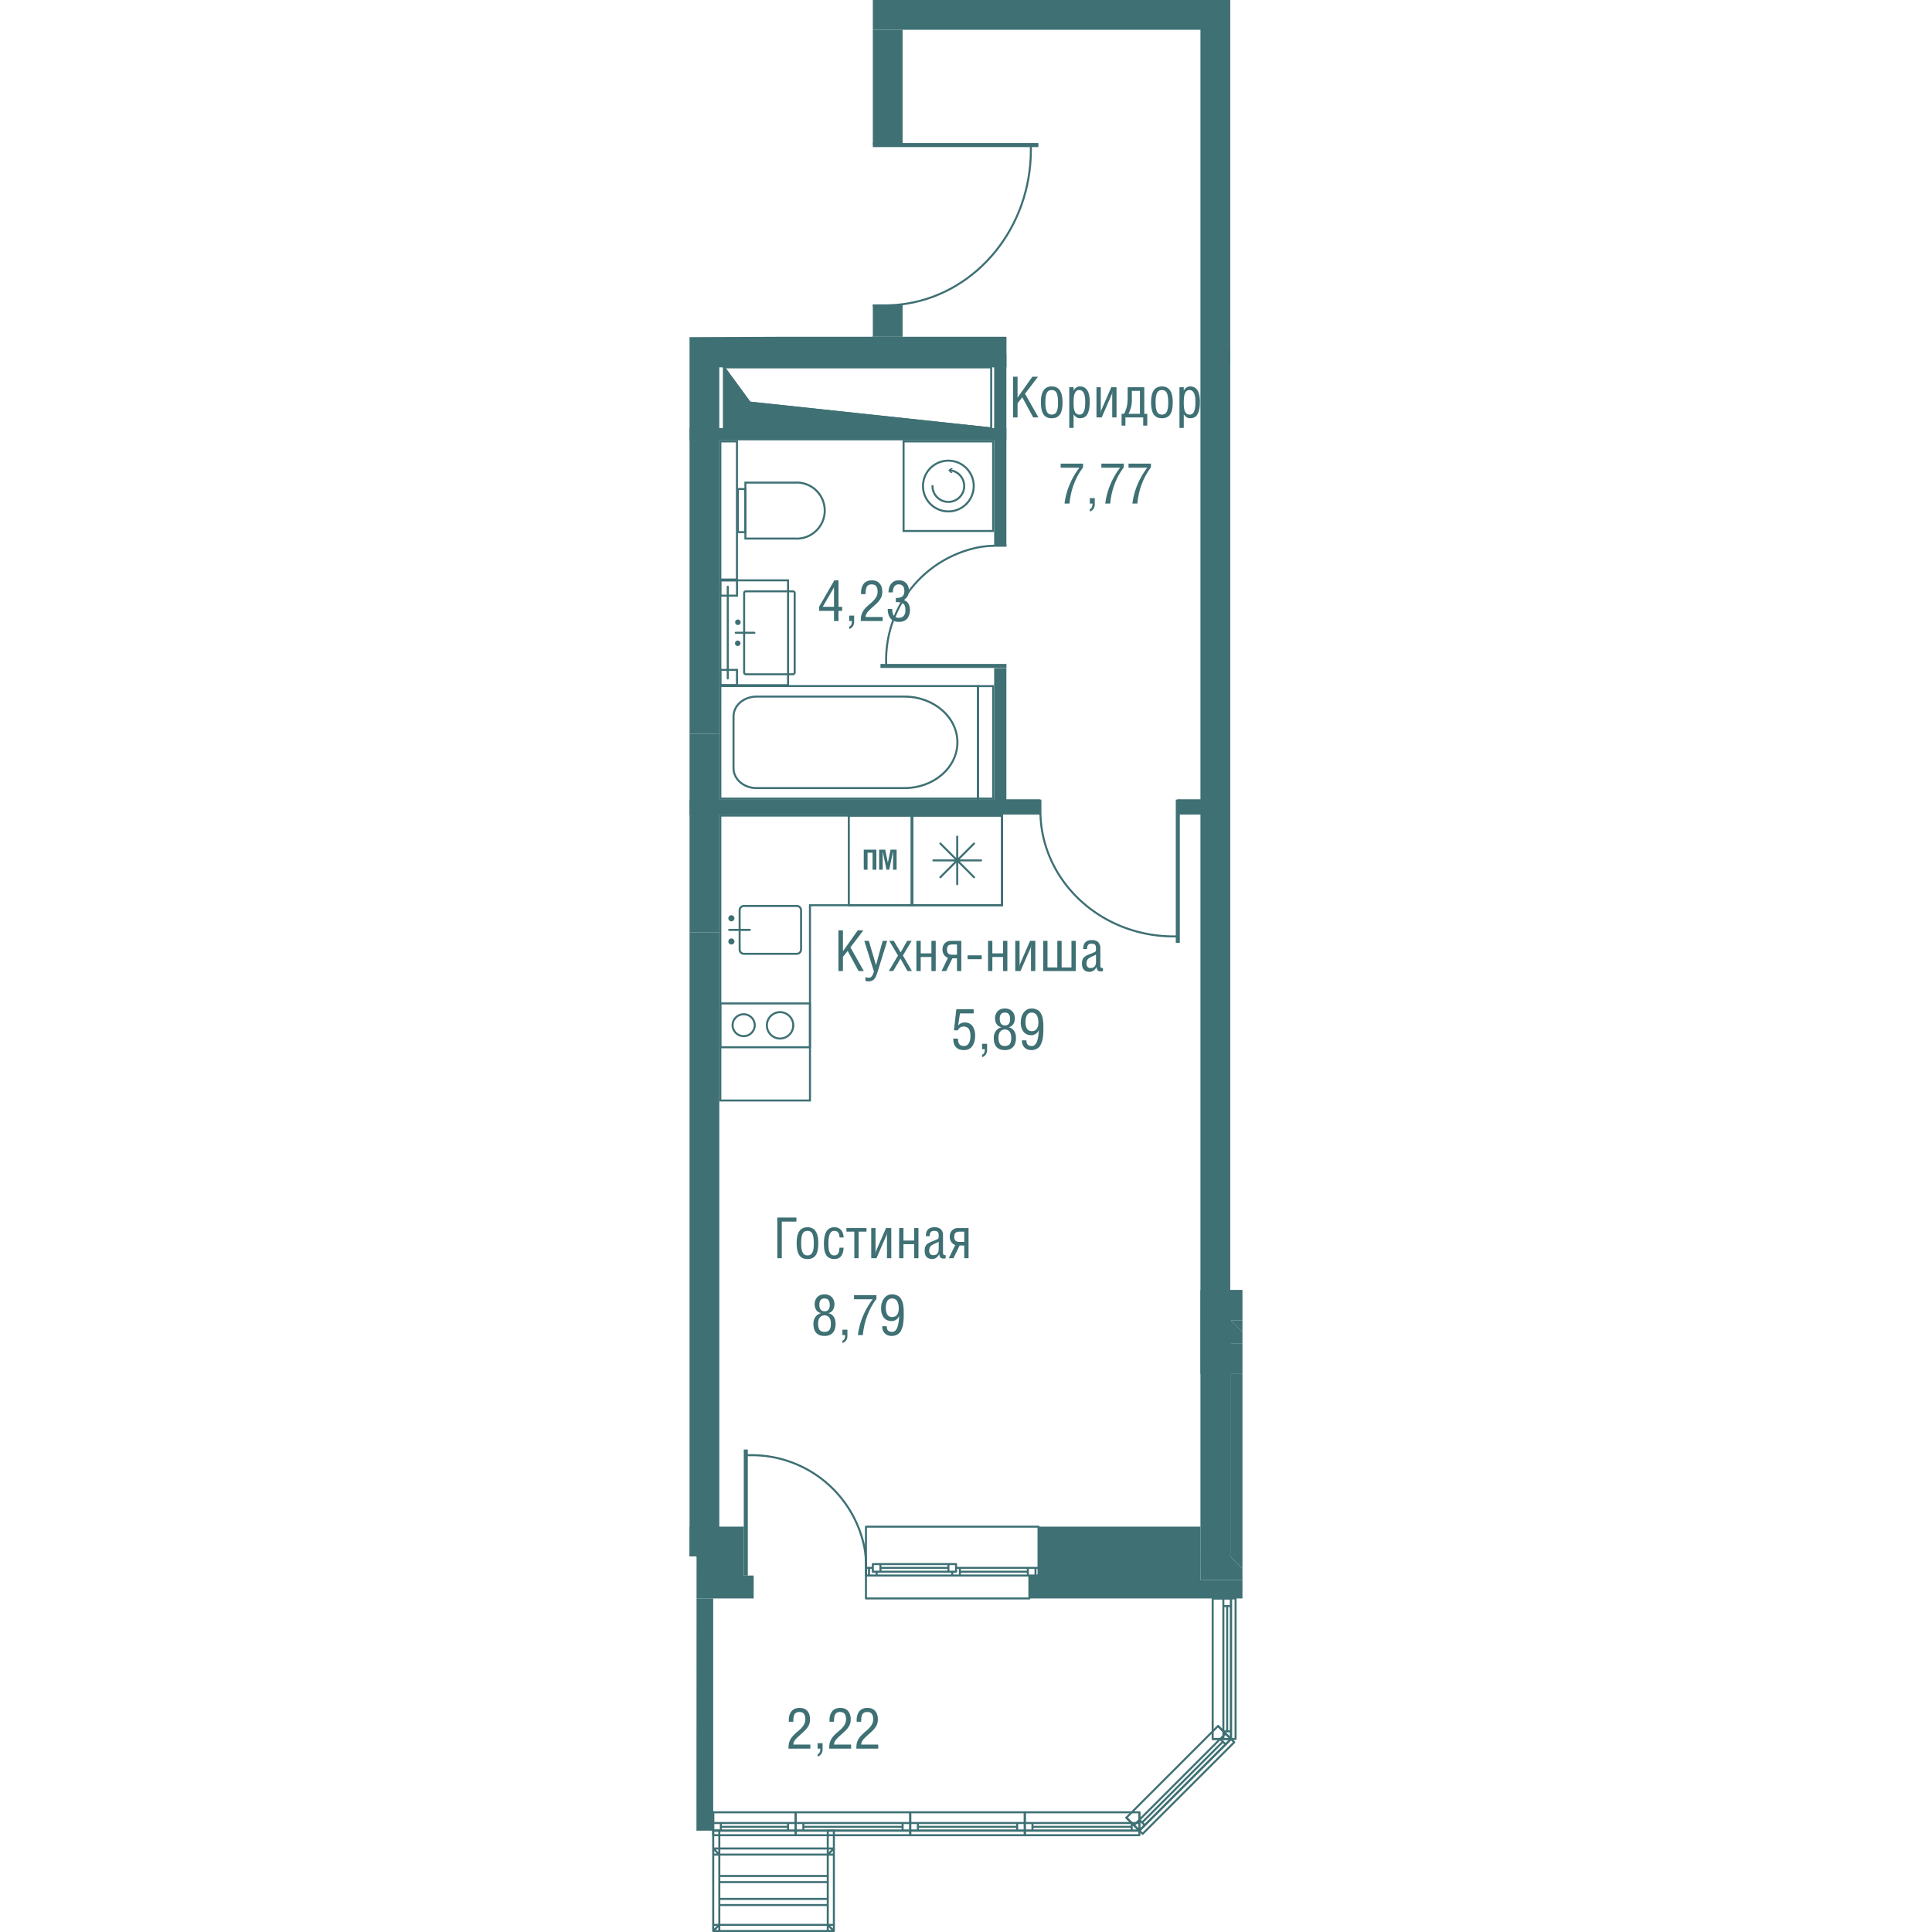 <svg version="1.1" xmlns="http://www.w3.org/2000/svg" xmlns:xlink="http://www.w3.org/1999/xlink" viewBox="470.899 223.594 68.425 239.096" width="200" height="200"><path fill="none" d="m471.748 462.69.019-46.479h-.868v-150.89l22.68-.095v-41.632h44.233v159.63l1.512.006v56.161l-12.171 23.299h-55.405z"></path><path fill="none" d="M492.73 421.41v-8.884h41.396v-88.087h-.917v-1.89h.917v-95.27h-36.862v37.995h12.856v14.017h-1.512v-1.163h-34.025v44.421h.567v1.89h-.567v88.087h1.14v8.884h-1.896v26.467h51.8l10.011-10.013V421.41H492.73z"></path><clipPath id="a"><path fill="none" d="m471.748 462.69.019-46.479h-.868v-150.89l22.68-.095v-41.632h44.233v159.63l1.512.006v56.161l-12.171 23.299h-55.405z"></path></clipPath><g data-name="Layer 4" clip-path="url(#a)"><path d="M486.931 299.19v-.509l1.887-3.27h.516v3.277h.451v.502h-.451v1.262h-.557v-1.262h-1.846Zm.452-.502h1.394v-2.402l-1.394 2.402Zm3.271 1.764v-.674h.615v.793a.93.93 0 0 1-.164.539.793.793 0 0 1-.45.322v-.3c.223-.061.334-.289.334-.68h-.335Zm1.435 0c0-.24.014-.44.043-.602s.089-.33.18-.508.217-.35.38-.522.382-.372.656-.6c.249-.206.448-.422.597-.648.15-.227.226-.483.226-.767 0-.281-.057-.499-.171-.655-.113-.156-.306-.233-.576-.233a.792.792 0 0 0-.33.062.558.558 0 0 0-.215.164c-.053.068-.094.156-.123.267s-.05.22-.059.327a4.866 4.866 0 0 0-.013.389h-.557v-.229c0-.212.027-.406.082-.584s.136-.335.241-.47c.106-.136.245-.242.416-.318s.366-.114.585-.114c.42 0 .743.127.966.38.223.255.335.596.335 1.028 0 .182-.022.35-.065.507a1.506 1.506 0 0 1-.202.436 3.04 3.04 0 0 1-.28.357 5.11 5.11 0 0 1-.361.35l-.43.387a10.04 10.04 0 0 0-.29.28c-.105.105-.175.18-.21.227s-.073.106-.114.18-.068.136-.08.191-.025.126-.036.216h2.114v.502h-2.71Zm3.336-1.497h.556c0 .118.007.226.02.325.012.098.036.196.071.295a.643.643 0 0 0 .38.414c.1.042.216.062.349.062.264 0 .466-.082.606-.247.139-.165.209-.383.209-.655 0-.22-.021-.398-.062-.534s-.114-.241-.216-.317-.224-.126-.362-.152a3.04 3.04 0 0 0-.547-.039v-.506c.353 0 .616-.063.79-.19.175-.126.263-.349.263-.668 0-.551-.236-.826-.709-.826-.128 0-.24.026-.336.08s-.17.127-.224.221-.093.2-.118.314a1.704 1.704 0 0 0-.038.372h-.533c0-.438.113-.796.338-1.075.225-.28.54-.418.945-.418.372 0 .67.114.895.345.225.23.338.533.338.909 0 .292-.062.54-.185.747a.885.885 0 0 1-.568.408c.291.066.51.208.661.427.15.218.225.5.225.842 0 .44-.116.796-.345 1.066-.23.268-.572.402-1.027.402-.236 0-.443-.039-.621-.119s-.323-.192-.431-.338c-.109-.146-.19-.314-.243-.506s-.081-.405-.081-.64Zm15.508-23.703v-5.041h.558v2.59l1.835-2.59h.7l-1.61 2.108 1.659 2.933h-.65l-1.346-2.493-.588.736v1.757h-.558Zm3.446-1.883c0-1.302.447-1.952 1.342-1.952.891 0 1.337.653 1.337 1.958 0 .374-.03.691-.09.95s-.152.464-.272.612c-.121.149-.26.254-.418.318a1.487 1.487 0 0 1-.557.096c-.17 0-.32-.02-.453-.058a1.034 1.034 0 0 1-.368-.199c-.112-.093-.207-.214-.282-.364s-.134-.338-.176-.567a4.431 4.431 0 0 1-.063-.794Zm.557.054c0 .233.012.435.037.607.025.172.067.325.124.46.06.137.14.24.243.308s.23.105.38.105c.153 0 .28-.035.385-.105s.186-.171.242-.308a1.79 1.79 0 0 0 .12-.46c.023-.17.034-.372.034-.607 0-.565-.06-.966-.179-1.203-.119-.237-.32-.355-.601-.355-.285 0-.487.118-.606.355-.12.237-.179.638-.179 1.203Zm2.955 3.131v-5.042h.534v.421h.007a.905.905 0 0 1 .334-.382.805.805 0 0 1 .428-.134c.82 0 1.23.634 1.23 1.903 0 .3-.018.568-.056.8s-.1.444-.187.635-.21.34-.37.442c-.16.102-.353.154-.58.154-.18 0-.332-.04-.456-.122s-.241-.202-.35-.364v1.69h-.534Zm.534-3.18c0 .122.002.226.004.314s.008.188.02.3a1.653 1.653 0 0 0 .128.534.663.663 0 0 0 .127.205.609.609 0 0 0 .436.176c.136 0 .251-.034.346-.103s.17-.172.226-.312c.055-.14.095-.305.12-.492.023-.189.036-.413.036-.676 0-.97-.245-1.455-.735-1.455a.583.583 0 0 0-.277.062c-.08.042-.145.105-.195.187s-.092.169-.125.26-.057.199-.071.323-.026.236-.032.336c-.005.1-.008.215-.008.342Zm2.834 1.878v-3.74h.533v2.844c0 .121-.018.27-.055.448h.008c.045-.228.082-.378.11-.448l1.24-2.844h.646v3.74h-.533v-2.834c0-.098.017-.252.055-.465h-.007c-.04.237-.077.392-.114.465l-1.237 2.834h-.646Zm3.107-.448h.316c.17-.36.284-.678.344-.954s.092-.643.092-1.104v-1.234h2.057v3.292h.369v1.463h-.502v-1.015h-2.201v1.015h-.475v-1.463Zm.858 0h1.417v-2.843h-1.003v1.072c0 .365-.03.67-.091.915-.06.245-.167.53-.323.856Zm2.792-1.435c0-1.302.448-1.952 1.342-1.952.892 0 1.338.653 1.338 1.958 0 .374-.03.691-.09.95s-.152.464-.272.612c-.121.149-.26.254-.418.318a1.487 1.487 0 0 1-.558.096c-.169 0-.32-.02-.452-.058a1.034 1.034 0 0 1-.368-.199c-.112-.093-.207-.214-.282-.364s-.134-.338-.176-.567a4.431 4.431 0 0 1-.064-.794Zm.558.054c0 .233.012.435.037.607.025.172.067.325.124.46.059.137.139.24.242.308s.23.105.381.105c.153 0 .28-.035.385-.105s.186-.171.242-.308a1.79 1.79 0 0 0 .12-.46c.023-.17.034-.372.034-.607 0-.565-.06-.966-.18-1.203-.118-.237-.32-.355-.6-.355-.285 0-.487.118-.606.355-.12.237-.179.638-.179 1.203Zm2.956 3.131v-5.042h.532v.421h.008a.905.905 0 0 1 .334-.382.805.805 0 0 1 .428-.134c.82 0 1.23.634 1.23 1.903 0 .3-.018.568-.056.8s-.1.444-.187.635-.21.34-.37.442c-.16.102-.354.154-.58.154-.18 0-.332-.04-.456-.122s-.241-.202-.35-.364v1.69h-.534Zm.532-3.18c0 .122.002.226.004.314s.009.188.02.3a1.653 1.653 0 0 0 .128.534.663.663 0 0 0 .128.205.609.609 0 0 0 .436.176c.136 0 .251-.034.346-.103s.17-.172.225-.312c.056-.14.096-.305.12-.492.024-.189.037-.413.037-.676 0-.97-.245-1.455-.736-1.455a.583.583 0 0 0-.276.062c-.08.042-.146.105-.195.187s-.092.169-.125.26-.057.199-.072.323a5.53 5.53 0 0 0-.04.678Zm-15.236 8.102v-.506h2.772v.468a8.177 8.177 0 0 0-1.148 2.111 9.006 9.006 0 0 0-.527 2.364h-.616a8.883 8.883 0 0 1 .618-2.328 9.367 9.367 0 0 1 1.218-2.109h-2.317Zm3.605 4.437v-.674h.616v.793c0 .2-.055.378-.164.539a.793.793 0 0 1-.452.322v-.3c.224-.061.335-.289.335-.68h-.335Zm1.433-4.437v-.506h2.773v.468a8.177 8.177 0 0 0-1.149 2.111 9.006 9.006 0 0 0-.527 2.364h-.615a8.883 8.883 0 0 1 .617-2.328 9.367 9.367 0 0 1 1.218-2.109h-2.317Zm3.36 0v-.506h2.773v.468a8.177 8.177 0 0 0-1.149 2.111 9.006 9.006 0 0 0-.527 2.364h-.615a8.883 8.883 0 0 1 .617-2.328 9.367 9.367 0 0 1 1.219-2.109h-2.318Zm-43.466 97.83v-5.04h2.365v.505h-1.808v4.535h-.557Zm2.396-1.883c0-1.301.447-1.952 1.342-1.952.892 0 1.338.654 1.338 1.958 0 .374-.03.692-.091.951s-.151.463-.272.612c-.12.148-.26.254-.417.318a1.487 1.487 0 0 1-.558.096c-.169 0-.32-.02-.452-.059a1.034 1.034 0 0 1-.368-.198c-.113-.094-.207-.215-.283-.364s-.133-.338-.175-.568a4.431 4.431 0 0 1-.064-.794Zm.558.055c0 .233.011.435.037.607.024.171.066.325.124.46.058.136.139.239.242.308s.23.105.38.105c.153 0 .281-.036.386-.105s.185-.172.242-.308c.057-.137.097-.29.12-.46.022-.17.033-.372.033-.607 0-.565-.06-.967-.179-1.203-.119-.237-.32-.355-.601-.355-.284 0-.486.118-.606.355-.119.236-.178.638-.178 1.203Zm2.816.01c0-1.345.433-2.017 1.297-2.017.36 0 .639.12.836.359.198.24.298.542.298.906h-.503c0-.11-.01-.21-.03-.3a.941.941 0 0 0-.1-.259.468.468 0 0 0-.197-.19.657.657 0 0 0-.31-.067c-.103 0-.194.02-.275.06s-.147.098-.197.175a1.297 1.297 0 0 0-.132.257 1.518 1.518 0 0 0-.082.328 4.54 4.54 0 0 0-.047.748 5.016 5.016 0 0 0 .033.647c.014.127.037.234.068.32.033.087.074.172.123.254s.117.143.2.185.178.064.288.064a.627.627 0 0 0 .375-.107.467.467 0 0 0 .114-.126.826.826 0 0 0 .126-.335 3.05 3.05 0 0 0 .043-.386h.503c0 .185-.022.358-.062.52a1.5 1.5 0 0 1-.188.444.899.899 0 0 1-.352.32 1.12 1.12 0 0 1-.525.118c-.16 0-.304-.02-.43-.057-.129-.038-.238-.089-.328-.152s-.168-.145-.234-.242c-.067-.099-.12-.2-.158-.305a2.092 2.092 0 0 1-.094-.36c-.024-.136-.04-.266-.048-.39s-.012-.262-.012-.412Zm2.786-1.473v-.448h2.485v.448h-.975v3.291h-.533v-3.29h-.977Zm3.069 3.291v-3.739h.533v2.844c0 .12-.018.27-.055.448h.008c.045-.229.082-.378.11-.448l1.24-2.844h.646v3.74h-.533v-2.835c0-.097.017-.252.055-.465h-.007c-.04.238-.076.393-.114.465l-1.237 2.834h-.646Zm3.455 0v-3.739h.533v1.548h1.323v-1.548h.533v3.74h-.533v-1.744h-1.323v1.743h-.533Zm3.159-.929c0-.166.016-.309.052-.426a.766.766 0 0 1 .173-.309c.08-.09.175-.164.284-.226.108-.06.25-.126.424-.195.28-.104.502-.198.664-.28a.208.208 0 0 0 .114-.15c.016-.074.025-.17.025-.291 0-.214-.04-.365-.124-.452-.083-.085-.23-.128-.441-.128-.196 0-.335.052-.42.16-.084.107-.125.272-.125.496h-.476c0-.38.09-.657.27-.836s.448-.269.805-.269c.352 0 .614.09.786.269a.94.94 0 0 1 .258.682v2.205a.4.4 0 0 0 .052.218.168.168 0 0 0 .153.082.52.52 0 0 0 .12-.013v.392a.445.445 0 0 1-.218.041c-.092 0-.164-.005-.217-.015-.053-.01-.105-.034-.158-.069s-.095-.09-.125-.164a1.344 1.344 0 0 1-.078-.295h-.014a.943.943 0 0 1-.33.427.821.821 0 0 1-.495.175c-.64 0-.96-.344-.96-1.03Zm.558-.024c0 .175.04.315.12.418.08.104.205.156.374.156.456 0 .684-.252.684-.755v-.903a4.77 4.77 0 0 1-.277.14c-.109.05-.2.092-.276.125s-.157.075-.24.127a.92.92 0 0 0-.205.162c-.053.057-.096.13-.13.22s-.05.193-.05.31Zm2.425.953.797-1.63a.981.981 0 0 1-.495-.397 1.158 1.158 0 0 1-.182-.646c0-.319.098-.576.293-.772.195-.196.445-.294.748-.294h1.287v3.74h-.534v-1.577h-.572l-.76 1.576h-.582Zm.678-2.652c0 .21.05.367.15.472s.262.157.487.157h.6v-1.268h-.58c-.238 0-.408.052-.508.156s-.149.264-.149.483Zm-17.43 10.765c0-.197.03-.375.09-.539s.137-.296.234-.4.198-.187.305-.25.216-.107.325-.127v-.008c-.264-.05-.463-.175-.598-.379s-.202-.446-.202-.731a1.28 1.28 0 0 1 .281-.813.974.974 0 0 1 .383-.286c.16-.072.346-.107.556-.107.17 0 .323.022.461.07a1.041 1.041 0 0 1 .585.468c.064.105.11.216.14.33.03.113.045.23.045.352 0 .273-.065.511-.194.715s-.318.332-.568.381v.008c.252.047.466.183.64.406.175.224.262.527.262.91 0 .483-.118.855-.352 1.116s-.574.39-1.019.39c-.458 0-.801-.128-1.03-.383-.23-.257-.344-.631-.344-1.123Zm.581-.028c0 .16.012.298.037.415.023.117.064.225.12.32s.14.169.245.22c.106.05.236.074.391.074a.969.969 0 0 0 .332-.051.606.606 0 0 0 .227-.139c.059-.058.105-.132.14-.222s.06-.183.072-.28.018-.209.018-.337c0-.136-.013-.262-.042-.38a1.13 1.13 0 0 0-.131-.32c-.06-.099-.142-.176-.247-.231s-.227-.083-.369-.083c-.186 0-.341.05-.465.153s-.208.226-.255.372a1.51 1.51 0 0 0-.073.49Zm.155-2.344c0 .26.052.462.16.608s.273.219.499.219c.419 0 .629-.269.629-.807 0-.237-.052-.427-.154-.57-.103-.142-.268-.212-.496-.212-.425 0-.638.254-.638.762Zm2.856 3.773v-.674h.615v.793c0 .2-.054.378-.164.54a.793.793 0 0 1-.45.321v-.3c.223-.06.334-.288.334-.68h-.335Zm1.433-4.437v-.505h2.772v.467a8.177 8.177 0 0 0-1.148 2.112 9.006 9.006 0 0 0-.528 2.363h-.615a8.883 8.883 0 0 1 .617-2.328 9.367 9.367 0 0 1 1.22-2.109h-2.318Zm3.353 1.163c0-.532.126-.958.378-1.283.252-.323.571-.484.958-.484.19 0 .359.025.51.078.15.053.276.12.377.201.101.082.188.188.26.317a2.1 2.1 0 0 1 .265.826c.023.17.037.322.043.454s.008.284.008.454c0 .205 0 .37-.003.492s-.014.296-.033.519c-.02.221-.047.403-.081.545-.035.141-.088.3-.16.476-.073.177-.16.316-.263.417a1.332 1.332 0 0 1-.936.367c-.366 0-.655-.109-.868-.328-.212-.218-.318-.51-.318-.878h.557c0 .233.053.408.16.525s.277.176.51.176a.53.53 0 0 0 .435-.203 1.24 1.24 0 0 0 .255-.497 3.774 3.774 0 0 0 .128-.64 18.328 18.328 0 0 0 .06-.618h-.014c-.094.207-.224.363-.39.466s-.346.156-.535.156c-.219 0-.413-.042-.583-.125s-.306-.197-.41-.34a1.618 1.618 0 0 1-.232-.488 2.12 2.12 0 0 1-.078-.585Zm.581-.107c0 .117.006.225.019.323.013.1.036.201.07.305s.08.191.137.265.133.132.227.18.205.07.33.07c.15 0 .28-.03.391-.09.11-.059.196-.14.257-.242s.103-.214.13-.333c.028-.12.042-.25.042-.388 0-.15-.012-.293-.035-.426a1.723 1.723 0 0 0-.123-.394.717.717 0 0 0-.258-.31.722.722 0 0 0-.41-.114.69.69 0 0 0-.385.103.654.654 0 0 0-.241.284c-.055.12-.094.243-.117.368s-.034.258-.034.4Zm8.345-33.313h.581c0 .29.056.514.167.675.112.16.304.24.574.24.145 0 .27-.033.377-.1.107-.067.19-.16.251-.276s.106-.247.135-.389c.03-.14.044-.293.044-.457 0-.128-.006-.244-.019-.348s-.037-.209-.073-.316c-.036-.107-.084-.196-.143-.27s-.141-.132-.245-.18-.223-.07-.36-.07c-.336 0-.571.155-.708.462h-.495l.3-2.597h2.143v.505h-1.695l-.226 1.49a1.34 1.34 0 0 1 .378-.276c.126-.06.272-.09.436-.09.224 0 .42.045.592.134.17.09.304.21.402.363.099.152.172.322.22.507s.075.386.075.6c0 .187-.014.364-.041.531a2.09 2.09 0 0 1-.145.49c-.068.16-.152.297-.253.413s-.233.208-.394.277c-.16.07-.34.103-.542.103-.443 0-.777-.12-1.001-.363-.224-.243-.335-.596-.335-1.058Zm3.571 1.316v-.674h.616v.793c0 .2-.055.378-.164.54a.793.793 0 0 1-.452.321v-.3c.224-.06.335-.288.335-.68h-.335Zm1.447-1.402c0-.196.029-.374.088-.537s.138-.297.235-.4.198-.188.306-.252.215-.106.325-.126v-.008c-.265-.05-.464-.175-.599-.379s-.202-.446-.202-.731a1.28 1.28 0 0 1 .281-.813.974.974 0 0 1 .383-.286c.161-.072.347-.107.557-.107.169 0 .322.022.46.07a1.041 1.041 0 0 1 .586.468 1.285 1.285 0 0 1 .184.682c0 .273-.064.511-.193.716s-.319.33-.569.38v.008c.252.047.466.183.641.406.174.224.262.527.262.91 0 .483-.118.855-.353 1.116s-.574.39-1.018.39c-.458 0-.802-.127-1.03-.383-.23-.257-.344-.631-.344-1.123Zm.58-.027c0 .16.012.298.037.415.023.118.064.225.12.32s.14.169.245.22c.106.05.236.074.392.074a.969.969 0 0 0 .332-.051.606.606 0 0 0 .226-.139c.059-.057.106-.132.14-.221s.06-.184.072-.28.019-.21.019-.338c0-.136-.014-.262-.042-.38a1.13 1.13 0 0 0-.132-.32c-.06-.098-.142-.176-.246-.231s-.228-.083-.37-.083c-.186 0-.341.05-.464.153s-.21.227-.256.372c-.049.147-.072.31-.072.49Zm.155-2.344c0 .26.053.462.16.608s.274.219.5.219c.418 0 .628-.269.628-.807 0-.237-.052-.427-.153-.57-.104-.142-.269-.212-.496-.212-.426 0-.639.254-.639.762Zm2.605.499c0-.532.125-.958.377-1.283.252-.323.572-.484.958-.484.19 0 .359.025.51.078.15.053.277.12.377.201.102.082.189.188.26.317s.13.256.17.38c.04.127.072.274.096.446.022.17.037.322.042.454s.008.284.008.454c0 .205 0 .37-.003.492s-.013.296-.033.519c-.02.221-.047.403-.08.545-.036.141-.089.3-.161.476-.073.177-.16.316-.263.417a1.332 1.332 0 0 1-.936.367c-.366 0-.655-.109-.867-.328-.212-.218-.319-.51-.319-.878h.557c0 .233.054.408.16.525s.277.176.51.176a.53.53 0 0 0 .435-.203 1.24 1.24 0 0 0 .255-.497 3.774 3.774 0 0 0 .128-.64 18.328 18.328 0 0 0 .06-.618h-.014a1 1 0 0 1-.925.622c-.219 0-.413-.042-.583-.125s-.305-.197-.409-.34a1.618 1.618 0 0 1-.232-.487 2.12 2.12 0 0 1-.079-.586Zm.58-.107c0 .117.006.225.02.323.012.1.035.202.07.305s.08.191.136.265.133.133.228.18.204.07.329.07c.15 0 .281-.03.391-.09.11-.059.197-.14.257-.242s.104-.214.131-.333c.027-.12.041-.25.041-.388 0-.15-.012-.293-.035-.426a1.723 1.723 0 0 0-.123-.394.717.717 0 0 0-.258-.31.722.722 0 0 0-.41-.114.69.69 0 0 0-.385.103.654.654 0 0 0-.241.285c-.055.119-.094.242-.116.367s-.034.259-.034.4Zm-23.146-6.293v-5.04h.558v2.589l1.835-2.59h.7l-1.61 2.109 1.659 2.932h-.65l-1.346-2.492-.588.735v1.757h-.558Zm3.202-3.739h.558l.882 2.983h.013l.82-2.983h.557l-1.162 3.76a8.811 8.811 0 0 1-.143.435c-.03.081-.057.147-.082.197a3.23 3.23 0 0 1-.092.171.84.84 0 0 1-.246.277.679.679 0 0 1-.162.095 1.14 1.14 0 0 1-.801.014v-.468a.946.946 0 0 0 .391.085.506.506 0 0 0 .243-.056.516.516 0 0 0 .182-.17c.051-.074.094-.154.128-.236s.07-.183.106-.303l-1.192-3.801Zm3.028 3.739 1.141-1.924-1.077-1.815h.555l.853 1.429.804-1.43h.554l-1.08 1.816 1.114 1.924h-.547l-.868-1.54-.903 1.54h-.546Zm3.42 0v-3.74h.534v1.549h1.323v-1.548h.533v3.74h-.533v-1.744h-1.323v1.743h-.534Zm3.108 0 .797-1.63a.981.981 0 0 1-.495-.397 1.158 1.158 0 0 1-.182-.646c0-.319.098-.576.293-.772.194-.196.444-.294.748-.294h1.286v3.74h-.533v-1.577h-.572l-.761 1.576h-.581Zm.678-2.652c0 .21.05.367.149.472s.263.157.487.157h.6v-1.268h-.58c-.237 0-.407.052-.507.155s-.15.265-.15.484Zm2.548 1.182v-.478h1.75v.478h-1.75Zm2.532 1.47v-3.74h.534v1.549h1.323v-1.548h.533v3.74h-.533v-1.744h-1.323v1.743h-.533Zm3.368 0v-3.74h.533v2.845c0 .12-.018.27-.055.448h.008c.045-.229.082-.378.11-.448l1.24-2.844h.646v3.74h-.533v-2.835c0-.097.018-.252.055-.465h-.007c-.04.238-.076.393-.113.465l-1.238 2.834h-.646Zm3.455 0v-3.74h.533v3.293h1.217v-3.292h.533v3.292h1.217v-3.292h.533v3.74h-4.033Zm4.803-.929c0-.167.016-.31.051-.426a.766.766 0 0 1 .173-.309c.081-.09.176-.164.284-.226.109-.061.25-.126.424-.195.282-.104.503-.198.664-.28a.208.208 0 0 0 .115-.15c.016-.074.025-.17.025-.291 0-.214-.041-.365-.124-.452-.083-.086-.23-.129-.441-.129-.196 0-.335.053-.42.16-.084.108-.125.273-.125.497h-.476c0-.38.09-.658.27-.836s.448-.269.805-.269c.352 0 .613.09.785.269a.94.94 0 0 1 .26.681v2.206a.4.4 0 0 0 .05.218.168.168 0 0 0 .154.082.52.52 0 0 0 .12-.013v.392a.445.445 0 0 1-.218.041c-.092 0-.164-.005-.217-.015-.053-.01-.106-.034-.158-.069s-.095-.09-.125-.164a1.344 1.344 0 0 1-.079-.295h-.013a.943.943 0 0 1-.33.427.821.821 0 0 1-.495.175c-.64 0-.96-.344-.96-1.03Zm.557-.024c0 .175.04.315.12.418.081.104.205.156.374.156.456 0 .685-.252.685-.756v-.902a4.77 4.77 0 0 1-.277.14c-.109.05-.2.092-.277.125s-.156.075-.24.127a.92.92 0 0 0-.204.162c-.053.056-.096.13-.13.22s-.05.193-.05.31Zm-36.879 97.182c0-.24.015-.44.043-.602s.09-.33.18-.508.218-.35.38-.522.383-.372.657-.6c.248-.206.447-.422.597-.648.15-.227.225-.483.225-.767 0-.281-.056-.499-.17-.655-.114-.156-.306-.233-.577-.233a.792.792 0 0 0-.329.062.558.558 0 0 0-.216.164c-.052.067-.093.156-.123.267s-.048.22-.058.327a4.866 4.866 0 0 0-.013.389h-.558v-.229c0-.212.028-.406.082-.584s.136-.335.242-.47c.106-.136.245-.242.416-.318s.366-.114.585-.114c.42 0 .743.127.965.38.224.254.335.596.335 1.028 0 .182-.021.35-.064.507a1.506 1.506 0 0 1-.202.436 3.04 3.04 0 0 1-.28.357 5.11 5.11 0 0 1-.362.35c-.195.176-.339.305-.428.387a10.04 10.04 0 0 0-.291.28c-.105.105-.175.18-.21.227s-.074.106-.115.18-.067.136-.08.191-.024.126-.035.216h2.113v.502h-2.709Zm3.604 0v-.674h.615v.793c0 .2-.055.378-.164.539a.793.793 0 0 1-.451.322v-.3c.223-.061.335-.289.335-.68h-.335Zm1.434 0c0-.24.015-.44.043-.602s.09-.33.18-.508.218-.35.381-.522.382-.372.656-.6c.248-.206.447-.422.597-.648.15-.227.225-.483.225-.767 0-.281-.056-.499-.17-.655-.114-.156-.306-.233-.577-.233a.792.792 0 0 0-.329.062.558.558 0 0 0-.216.164c-.052.067-.093.156-.123.267s-.048.22-.058.327a4.866 4.866 0 0 0-.013.389h-.557v-.229c0-.212.027-.406.082-.584s.135-.335.24-.47c.107-.136.246-.242.417-.318s.366-.114.585-.114c.42 0 .743.127.966.38.223.254.335.596.335 1.028 0 .182-.022.35-.065.507a1.506 1.506 0 0 1-.202.436 3.04 3.04 0 0 1-.28.357 5.11 5.11 0 0 1-.362.35c-.195.176-.339.305-.428.387a10.04 10.04 0 0 0-.291.28c-.105.105-.175.18-.21.227s-.074.106-.115.18-.067.136-.08.191-.024.126-.035.216h2.113v.502h-2.709Zm3.36 0c0-.24.014-.44.043-.602s.089-.33.18-.508.217-.35.38-.522.382-.372.657-.6a3 3 0 0 0 .596-.648c.15-.227.226-.483.226-.767 0-.281-.057-.499-.171-.655-.113-.156-.306-.233-.576-.233a.792.792 0 0 0-.33.062.558.558 0 0 0-.215.164c-.053.067-.094.156-.123.267s-.049.22-.059.327a4.866 4.866 0 0 0-.012.389h-.558v-.229c0-.212.027-.406.082-.584s.136-.335.241-.47c.107-.136.245-.242.416-.318s.366-.114.585-.114c.421 0 .743.127.966.38.224.254.335.596.335 1.028 0 .182-.022.35-.065.507a1.506 1.506 0 0 1-.202.436 3.04 3.04 0 0 1-.28.357 5.11 5.11 0 0 1-.361.35c-.196.176-.34.305-.429.387a10.04 10.04 0 0 0-.291.28c-.105.105-.175.18-.21.227s-.073.106-.114.18-.068.136-.08.191-.025.126-.035.216h2.113v.502h-2.71Z" fill="#3e7074"></path><g data-name="Layer 2"><path fill="#3e7074" d="M447.742 419.142h31.094v2.268h-31.094zm65.214 0h21.17v2.268h-21.17zm-64.08-.567h-1.135v.567h31.095v-.567h-1.229v-2.269h-28.73v2.269zm64.079 0v.567h21.171v-2.836H514.09v2.269h-1.134zm-64.079-6.049h28.731v3.78h-28.731zm65.214 0h20.036v3.78H514.09zm23.817 3.78 2.835 2.836v-2.836h-2.835zm-3.781 2.836h6.616v2.268h-6.616z"></path><path fill="#3e7074" d="M534.126 416.306h3.781v2.836h-3.78zm3.781 2.836h2.835l-2.835-2.836v2.836zm0-25.516h2.835v22.68h-2.835zm0-6.619 2.835 2.836v-2.836h-2.835zm-3.781-3.78 3.781 3.78v-3.78h-3.78z"></path><path fill="#3e7074" d="M537.907 389.842h2.835v3.784h-2.835z"></path><path fill="#3e7074" d="M537.907 389.843h2.835l-2.835-2.836v2.836zm-3.781-2.836h3.781v6.62h-3.78zm0 0h3.781l-3.78-3.78v3.78zm3.781-3.78h6.427v3.78h-6.427zm-64.08 64.65h-2.269v2.269h2.27v-2.269zm-2.269-26.467h2.269v26.467h-2.269zm21.925-194.13h3.781v14.176h-3.78zm0 34.024h3.781v3.97h-3.78z"></path><path fill="#3e7074" d="M489.394 232.194h4.09v3.78h-4.09zm44.732-4.914h3.781v74.476h-3.78zm0 97.16h3.781v58.787h-3.78zm-63.324-55.386h3.78v45.367h-3.78zm0 69.942h3.78v54.63h-3.78zm-37.432-73.722h76.75v3.78h-76.75zm60.113-41.775h44.424v3.78h-44.424zm40.643 78.257h3.781v22.683h-3.78zm0 81.471h3.781v33.083h-3.78zm-63.324 10.399h3.78v22.684h-3.78z"></path><path fill="#3e7074" d="M470.802 314.42h3.78v24.576h-3.78zm64.701-47.64h5.701v1.89h-5.701zm-99.866 9.835h36.845v1.512h-36.845z"></path><path fill="#3e7074" d="M431.254 322.549h40.316v1.89h-40.316zm42.01-45.97h36.844v1.512h-36.844z"></path><path fill="#3e7074" d="M508.596 267.42h1.513v23.742h-1.513zm0 38.864h1.513v17.258h-1.513zm22.695 16.228h5.422v1.89h-5.422z"></path><path fill="#3e7074" d="M473.475 322.512h40.804v1.89h-40.804z"></path><path fill="none" stroke="#3e7074" stroke-linecap="round" stroke-linejoin="round" stroke-width=".25" d="M514.09 416.306v-3.78m0 5.104v-1.324m-1.134 2.836v-.567m0 2.835v-2.268m0-.567h1.134m0 0v-.946m-21.36 3.781h20.226m-20.226-8.884h21.36m-20.982 5.104h.472m0 0v.472m0 0h.473m0 0v.473m0 0h-.945m-.378-.945h.378m0 .945h-.378m11.152 0h-.472m0 0v-.473m0 0h.472m0 0v-.473m-.472.946h-9.357m.472-1.418h8.412m-9.357 0h.945m0 0v.945m0 0h-.945m0 0v-.945m10.302.945h-.945m0 0v-.945m0 0h.945m0 0v.945m-.945 0h-8.412m0-.945h8.412m-8.412.473h8.412m-9.829.945v-.946m10.774.001h.473m0 0v.945m0 0h-.473m9.83 0h-.946m0 0v-.946m0 .001h.946m.378.945h-.378m0-.945h.378m-9.735.472h8.411m-8.411-.472h8.411m0 .945h-8.411m9.357 0v-.946m-20.982.946v-.946m0 3.781v-2.268m0 0v-.567m0-.945v-1.324m0 0v-3.78m21.36 6.049v-.946m-1.134.946h1.134m-1.134 2.835v-2.268m0 0v-.567m1.134-.945v-1.324m0 0v-3.78m-21.36 4.536v1.513m0 0v-1.513m0 4.348v-2.268m0 0v-.567m0-1.513v-.756m0 0v-3.78m44.232 8.884h-1.323m2.268 0h-.945m0 17.394h-1.323m2.268 0h-.945m.945 0h.567m0 0V421.41m0 0h-.567"></path><path fill="none" stroke="#3e7074" stroke-dasharray="0 0 0 0 0 0 0 0 0 0 0 0" stroke-linecap="round" stroke-linejoin="round" stroke-width=".25" d="M537.907 438.804V421.41"></path><path fill="none" stroke="#3e7074" stroke-linecap="round" stroke-linejoin="round" stroke-width=".25" d="M535.639 438.804V421.41m1.323 17.394v-.945m0 0h.945m0 0v.945m0-17.394v.945m0 0h-.945m0 0v-.945m.472 16.449v-15.504m-.472 15.504v-15.504m.945 0v15.504m0 .945h-.945m0 0h-1.323m2.268-17.394h-.945m0 0h-1.323m-9.742 28.067-.936-.936m1.604 1.604-.668-.668m11.342-11.342-.936-.935m1.604 1.604-.668-.668m.668.668.401.4m0 .001-11.342 11.341m0 0-.4-.4"></path><path fill="none" stroke="#3e7074" stroke-dasharray="0 0 0 0 0 0 0 0 0 0 0 0" stroke-linecap="round" stroke-linejoin="round" stroke-width=".25" d="m537.907 438.804-11.342 11.341"></path><path fill="none" stroke="#3e7074" stroke-linecap="round" stroke-linejoin="round" stroke-width=".25" d="m536.303 437.2-11.342 11.341m12.278-10.406-.669.669m0 0 .669.668m0 0 .668-.668m-11.342 11.341.669-.668m0 0-.669-.668m0 0-.668.668m11.008-10.339L526.9 449.143m9.67-10.339-10.005 10.005m.669.668 10.005-10.005m.668-.668-.668-.668m0-.001-.936-.935m-9.738 12.945-.668-.668m0 0-.936-.936m-51.134.659v-1.323m0 2.268v-.945m-2.269 0v-1.323m0 2.268v-.945m55.007 0v-1.323m0 2.268v-.945m-42.531.945v.567m0 0h14.177m0 0v-.567"></path><path fill="none" stroke="#3e7074" stroke-dasharray="0 0 0 0 0 0 0 0 0 0 0 0" stroke-linecap="round" stroke-linejoin="round" stroke-width=".25" d="M484.034 450.145h14.177"></path><path fill="none" stroke="#3e7074" stroke-linecap="round" stroke-linejoin="round" stroke-width=".25" d="M484.034 447.877h14.177m-14.177 1.323h.945m.001 0v.945m0 0h-.946m14.177 0h-.945m0 0v-.945m0 0h.945m-13.231.473h12.286m-12.286-.473h12.286m0 .945H484.98m-.946 0v-.945m0 0v-1.323m14.177 2.268v-.945m0 0v-1.323m0 2.268v.567m0 0h14.177m0 0v-.567"></path><path fill="none" stroke="#3e7074" stroke-dasharray="0 0 0 0 0 0 0 0 0 0 0 0" stroke-linecap="round" stroke-linejoin="round" stroke-width=".25" d="M498.211 450.145h14.177"></path><path fill="none" stroke="#3e7074" stroke-linecap="round" stroke-linejoin="round" stroke-width=".25" d="M498.211 447.877h14.177m-14.177 1.323h.945m0 0v.945m0 0h-.945m14.177 0h-.945m0 0v-.945m0 0h.945m-13.232.473h12.287m-12.287-.473h12.287m0 .945h-12.287m-.945 0v-.945m0 0v-1.323m14.177 2.268v-.945m0 0v-1.323m-38.561 2.268v.567m0 0h10.207m0 0v-.567"></path><path fill="none" stroke="#3e7074" stroke-dasharray="0 0 0 0 0 0 0 0 0 0 0 0" stroke-linecap="round" stroke-linejoin="round" stroke-width=".25" d="M473.827 450.145h10.207"></path><path fill="none" stroke="#3e7074" stroke-linecap="round" stroke-linejoin="round" stroke-width=".25" d="M473.827 447.877h10.207m-10.207 1.323h.945m0 0v.945m0 0h-.945m10.207 0h-.945m.001 0v-.945m0 0h.944m-9.262.473h8.317m-8.317-.473h8.317m.001.945h-8.318m-.945 0v-.945m0 0v-1.323m10.207 2.268v-.945m0 0v-1.323m-25.896 2.835h13.42m0 0v-.567"></path><path fill="none" stroke="#3e7074" stroke-dasharray="0 0 0 0 0 0 0 0 0 0 0 0" stroke-linecap="round" stroke-linejoin="round" stroke-width=".25" d="M458.138 450.145h13.42"></path><path fill="none" stroke="#3e7074" stroke-linecap="round" stroke-linejoin="round" stroke-width=".25" d="M458.138 447.877h13.42m0 2.268h-.945m0-.945h.945m0 .945v-.945m0 0v-1.323m40.83 2.268v.567m0 0h14.177m0 0v-.567"></path><path fill="none" stroke="#3e7074" stroke-dasharray="0 0 0 0 0 0 0 0 0 0 0 0" stroke-linecap="round" stroke-linejoin="round" stroke-width=".25" d="M512.388 450.145h14.177"></path><path fill="none" stroke="#3e7074" stroke-linecap="round" stroke-linejoin="round" stroke-width=".25" d="M512.388 447.877h14.177m-14.177 1.323h.945m0 0v.945m0 0h-.945m14.177 0h-.945m0 0v-.945m0 0h.945m-13.232.473h12.287m-12.287-.473h12.287m0 .945h-12.287m-.945 0v-.945m0 0v-1.323m14.177 2.268v-.945m0 0v-1.323"></path><g fill="none" stroke="#3e7074" stroke-miterlimit="10"><path d="M495.23 306.01v-.45a14.225 14.225 0 0 1 11.567-14.258 13.104 13.104 0 0 1 2.125-.173h1.198" stroke-width=".25"></path><path stroke-width=".5" d="M510.12 306.01h-15.593"></path></g><g fill="none" stroke="#3e7074" stroke-miterlimit="10"><path d="M477.858 403.684h.45a14.225 14.225 0 0 1 14.259 11.567c.115.702.173 1.413.172 2.125v1.198" stroke-width=".25"></path><path stroke-width=".5" d="M477.858 418.574v-15.593"></path></g><g fill="none" stroke="#3e7074" stroke-miterlimit="10"><path d="M469.55 235.974v-1.582c-.001-.94.076-1.878.23-2.805 1.435-8.65 9.4-15.27 19.013-15.27h.599" stroke-width=".25"></path><path stroke-width=".5" d="M489.392 215.385v20.589"></path></g><g fill="none" stroke="#3e7074" stroke-miterlimit="10"><path d="M513.14 241.544v.598c0 9.613-6.62 17.579-15.27 19.014-.927.153-1.865.23-2.805.23h-1.581" stroke-width=".25"></path><path stroke-width=".5" d="M493.484 241.544h20.588"></path></g><g fill="none" stroke="#3e7074" stroke-miterlimit="9.999"><path d="M531.324 339.48h-.513c-8.239 0-15.066-5.702-16.296-13.152a14.828 14.828 0 0 1-.198-2.417v-1.362" stroke-width=".25"></path><path stroke-width=".5" d="M531.324 322.55v17.728"></path></g><path fill="none" stroke="#3e7074" stroke-linecap="round" stroke-linejoin="round" stroke-width=".25" d="m478.345 273.42 29.885 3.195v-7.561h-33.08l3.195 4.366z"></path><path fill="#3e7074" fill-rule="evenodd" d="M475.15 269.054v7.56h33.08l-29.885-3.194-3.195-4.366z"></path><path fill="none" stroke="#3e7074" stroke-linecap="round" stroke-linejoin="round" stroke-width=".25" d="M475.15 269.054v7.56h33.08l-29.885-3.194-3.195-4.366zm-1.323 184.06h.756m0 0v-.757m0 10.208v-.756m0 0h-.756m.756-11.664v2.212m0-2.212h-.756m0 0v2.212m.756.757h-.756m0 8.695h.756m-.756-9.452v10.208m.756-9.451-.756-.757m.756.757v8.695m0 0-.756.756m.756-.756v.756m13.421 0v-.756m-13.421-9.452v.757m13.421 0v-.757m0 6.238h-13.421m0 0v.756m13.421 0h-13.421m13.421 0v-.756m0-2.835h-13.421m0 0v.756m13.421 0h-13.421m13.421 0v-.756m0 6.049h-13.421m14.177.756h-14.933m0 0 .756-.756m13.421-8.695h.756m-.756-.757v.757m0 8.695v.756m.756-.756h-.756m.756-11.664v2.212m0-2.212h-.756m0 0v2.212m.756.757h-.756m0 8.695h.756m-.756-8.695v8.695m.756-9.452v10.208m0 0-.756-.756m-13.421-8.695h13.42m-14.176-.757.756.757m-.756-.757h14.933m0 0-.756.757m-16.446 9.451h-14.933m14.177-9.451h.756m0 8.695h-.756m.756-11.664v2.212m0-2.212h-.756m.756 2.969h-.756m0 8.695h.756m0-9.452v10.208m0 0-.756-.756m-14.177-9.452h14.933m0 0-.756.757"></path><g data-name="Furn"><path d="M509.446 324.654v10.844h-23.77v24.165h-10.843v-35.01h34.613Zm.25-.25h-35.113v35.509h11.344v-24.165h23.769v-11.344Z" fill="#3e7074"></path><path d="M509.443 335.492h-10.84v-10.838h10.84v10.838Zm.25-11.088h-11.34v11.338h11.34v-11.338Z" fill="#3e7074"></path><path fill="none" stroke="#3e7074" stroke-linecap="round" stroke-miterlimit="10" stroke-width=".25" d="M504.024 327.12v5.904m2.952-2.951h-5.904m.864-2.088 4.175 4.175m0-4.175-4.175 4.175"></path><path d="M484.17 335.837c.224 0 .404.18.404.4v4.87c0 .22-.18.4-.403.4h-6.544a.403.403 0 0 1-.404-.4v-4.87c0-.22.18-.4.404-.4h6.544m0-.25h-6.544a.653.653 0 0 0-.654.65v4.87c0 .358.293.65.654.65h6.544c.36 0 .653-.292.653-.65v-4.87a.653.653 0 0 0-.653-.65m-8.094 2.027a.377.377 0 1 0 0-.755.377.377 0 0 0 0 .755m0 2.871a.377.377 0 1 0 0-.755.377.377 0 0 0 0 .755" fill="#3e7074"></path><path fill="none" stroke="#3e7074" stroke-linecap="round" stroke-miterlimit="10" stroke-width=".25" d="M475.801 338.672h2.554"></path><path d="M485.675 353.07h-10.84v-5.169h10.84v5.17Zm.25-5.419h-11.34v5.67h11.34v-5.67Z" fill="#3e7074"></path><path d="M478.97 350.486a1.373 1.373 0 1 0-2.746 0 1.373 1.373 0 0 0 2.745 0Zm4.762 0a1.632 1.632 0 1 0-3.264-.001 1.632 1.632 0 0 0 3.264 0Z" fill="none" stroke="#3e7074" stroke-miterlimit="10" stroke-width=".25"></path><path d="M498.249 335.492h-7.517v-10.838h7.517v10.838Zm.25-11.088h-8.017v11.338h8.017v-11.338Z" fill="#3e7074"></path><path fill="#3e7074" d="M494.02 328.745v2.479h-.47v-2.102h-.622v2.102h-.47v-2.48h1.562zm1.093 0 .329 1.61.33-1.61h.752v2.479h-.44v-2.246h-.003l-.47 2.246h-.337l-.47-2.243h-.003v2.243h-.44v-2.48h.752zm13.231-39.565H497.51v-10.839h10.833v10.84Zm.25-11.089H497.26v11.34h11.333v-11.34Z"></path><path d="M499.789 283.745a3.14 3.14 0 1 0 6.28-.001 3.14 3.14 0 0 0-6.28.001Z" fill="none" stroke="#3e7074" stroke-miterlimit="10" stroke-width=".25"></path><path d="M500.965 283.745a1.962 1.962 0 1 0 2.163-1.952" fill="none" stroke="#3e7074" stroke-linecap="round" stroke-miterlimit="10" stroke-width=".25"></path><path fill="#3e7074" d="m503.504 281.542-.325.266.265.324-.25-.026-.266-.324.326-.265.25.025zm-19.344 1.895a3.349 3.349 0 0 1 3.345 3.346c0 1.843-1.5 3.344-3.345 3.344-.057 0-.167-.007-.186-.008h-6.038v-6.673l6.056-.001s.11-.008.168-.008m0-.25c-.063 0-.186.009-.186.009h-6.288v7.173h6.288s.123.008.186.008a3.594 3.594 0 1 0 0-7.19"></path><path d="M477.677 289.33h-.671v-5.095h.67v5.095Zm.25-5.345h-1.171v5.595h1.17v-5.595Z" fill="#3e7074"></path><path d="M476.64 295.186h-1.805v-16.845h1.805v16.845Zm.25-17.095h-2.305v17.345h2.305v-17.345Zm31.457 44.209h-1.625v-13.67h1.625v13.67Zm.25-13.92h-2.125v14.17h2.125v-14.17Z" fill="#3e7074"></path><path d="M506.46 322.3h-31.625v-13.674h31.625V322.3Zm.25-13.924h-32.125v14.173h32.125v-14.173Z" fill="#3e7074"></path><path d="M497.497 309.926c3.544 0 6.428 2.484 6.428 5.537 0 3.052-2.884 5.536-6.428 5.536h-18.311c-1.5 0-2.72-1.043-2.72-2.324v-6.425c0-1.28 1.22-2.324 2.72-2.324h18.31m0-.25h-18.31c-1.64 0-2.97 1.152-2.97 2.574v6.425c0 1.422 1.33 2.574 2.97 2.574h18.31c3.689 0 6.679-2.59 6.679-5.786 0-3.196-2.99-5.787-6.678-5.787m-14.532-1.409h-8.13v-12.729h8.13v12.73Zm.25-12.978h-8.63v13.23h8.63v-13.23Z" fill="#3e7074"></path><path fill="none" stroke="#3e7074" stroke-linecap="round" stroke-linejoin="round" stroke-width=".25" d="M475.628 307.555V296.2"></path><path d="M483.682 296.896c.057 0 .102.045.102.102v9.81a.102.102 0 0 1-.102.103h-5.801a.103.103 0 0 1-.103-.102v-9.811c0-.057.046-.102.103-.102h5.8m0-.25h-5.8a.352.352 0 0 0-.353.352v9.81c0 .195.158.353.353.353h5.8a.352.352 0 0 0 .353-.352v-9.811a.351.351 0 0 0-.352-.352m-6.819 4.299a.342.342 0 1 0 0-.683.342.342 0 0 0 0 .683m0 2.599a.34.34 0 1 0 0-.681.34.34 0 0 0 0 .681" fill="#3e7074"></path><path fill="none" stroke="#3e7074" stroke-linecap="round" stroke-miterlimit="10" stroke-width=".25" d="M476.613 301.903h2.313"></path><path d="M476.646 308.267h-1.811v-1.643h1.81v1.643Zm.25-1.893h-2.311v2.143h2.31v-2.143Zm-.25-9.192h-1.811v-1.644h1.81v1.644Zm.25-1.893h-2.311v2.144h2.31v-2.144Z" fill="#3e7074"></path></g></g></g></svg>